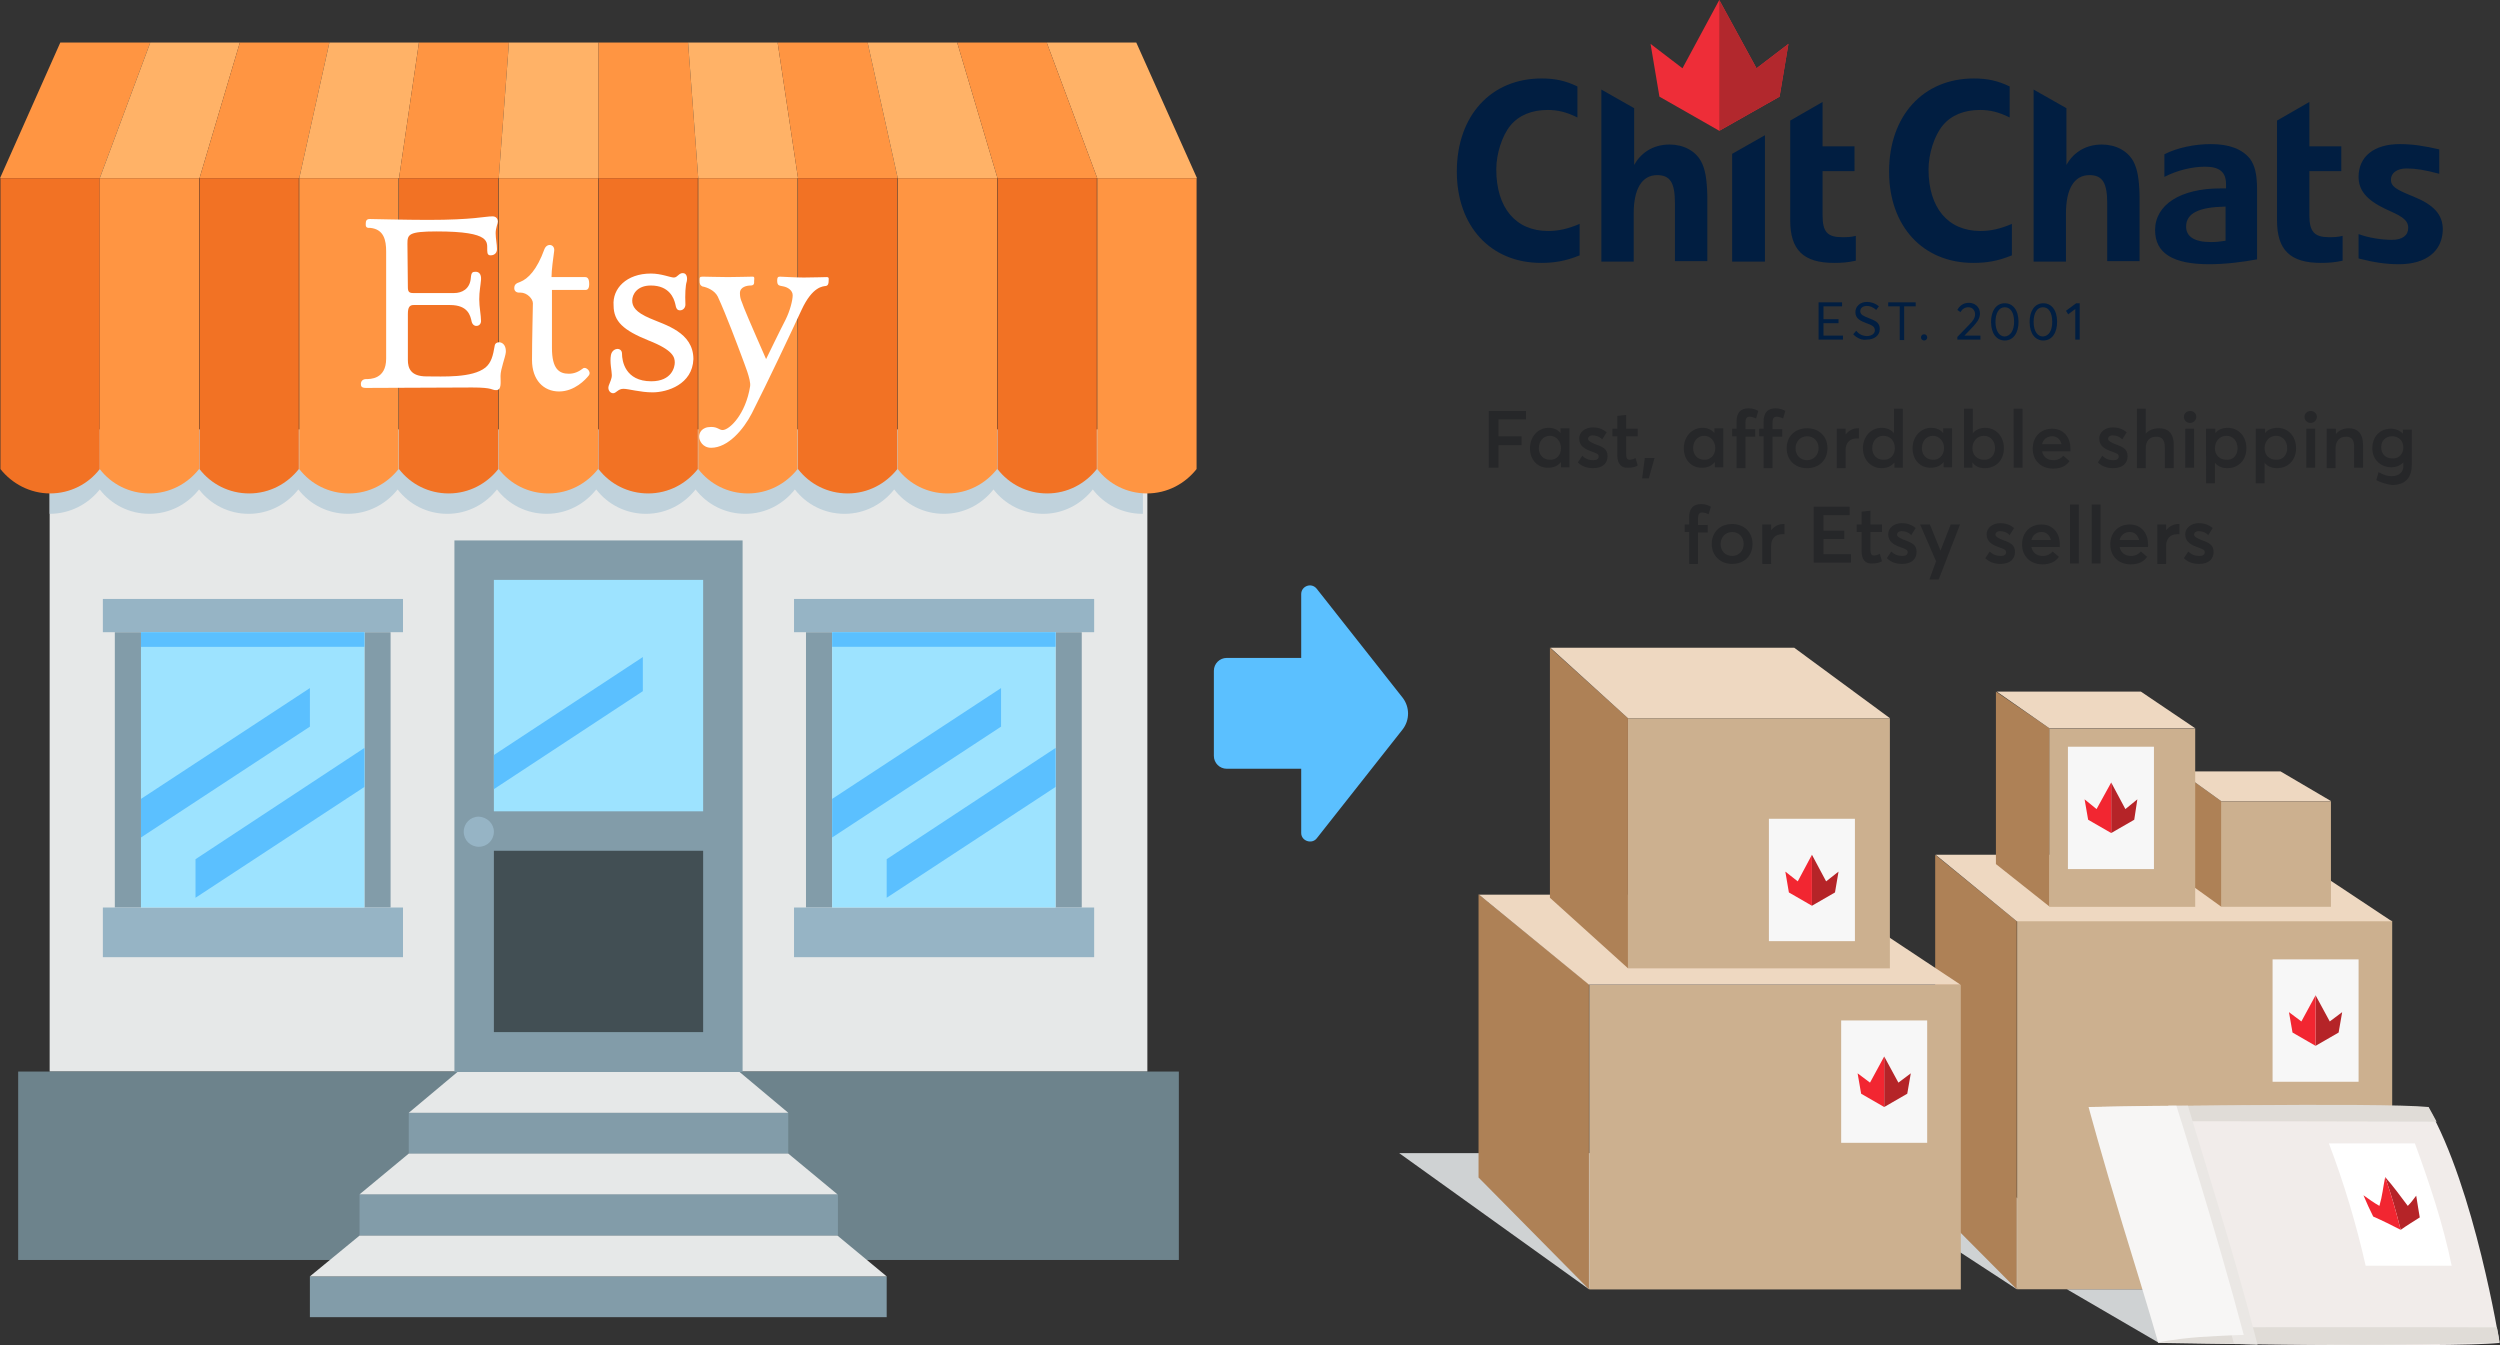<svg xmlns="http://www.w3.org/2000/svg" xml:space="preserve" id="Layer_1" x="0" y="0" style="enable-background:new 0 0 563.9 303.4" version="1.1" viewBox="0 0 563.9 303.4"><rect x="0" y="0" width="563.9" height="303.4" fill="#333333" stroke="none"/><style>.st0{fill:#ffb267}.st1{fill:#ff9542}.st2{fill:#e6e8e8}.st4{fill:#f27224}.st6{fill:#829ca9}.st7{fill:#9de3ff}.st9{fill:#96b4c5}.st10{fill:#5bc0ff}.st11{fill:#fff}.st14{fill:#011e41}.st16{fill:#ae8156}.st17{fill:#ccb08f}.st18{fill:#eed8c1}.st19{fill:#f7f7f7}.st20{fill:#b52428}.st21{fill:#f22631}</style><path d="M270 40.2h-22.5L236.1 9.6h20.2z" class="st0"/><path d="M22.5 40.2H0L13.6 9.6h20.3z" class="st1"/><path d="M45 40.2H22.5L33.9 9.6h20.2z" class="st0"/><path d="M67.5 40.2H45l9.1-30.6h20.2z" class="st1"/><path d="M90 40.2H67.5l6.8-30.6h20.2z" class="st0"/><path d="M112.5 40.2H90l4.5-30.6h20.3z" class="st1"/><path d="M135 40.2h-22.5l2.3-30.6H135z" class="st0"/><path d="M157.5 40.2H135V9.6h20.2z" class="st1"/><path d="M180 40.2h-22.5l-2.3-30.6h20.2z" class="st0"/><path d="M202.5 40.2H180l-4.6-30.6h20.3z" class="st1"/><path d="M225 40.2h-22.5l-6.8-30.6h20.2z" class="st0"/><path d="M247.5 40.2H225l-9.1-30.6h20.2z" class="st1"/><path d="M11.2 96.9h247.6v144.8H11.2z" class="st2"/><path d="M11.2 115.9c4.6 0 8.7-2.2 11.3-5.5 2.6 3.4 6.7 5.5 11.2 5.5 4.6 0 8.6-2.2 11.2-5.5 2.6 3.4 6.7 5.5 11.2 5.5 4.6 0 8.6-2.2 11.2-5.5 2.6 3.4 6.7 5.5 11.2 5.5s8.6-2.2 11.2-5.5c2.6 3.4 6.7 5.5 11.2 5.5 4.6 0 8.6-2.2 11.2-5.5 2.6 3.4 6.7 5.5 11.2 5.5 4.6 0 8.6-2.2 11.2-5.5 2.6 3.4 6.7 5.5 11.2 5.5 4.6 0 8.6-2.2 11.2-5.5 2.6 3.4 6.7 5.5 11.2 5.5 4.6 0 8.6-2.2 11.2-5.5 2.6 3.4 6.7 5.5 11.2 5.5 4.6 0 8.6-2.2 11.2-5.5 2.6 3.4 6.7 5.5 11.2 5.5 4.6 0 8.6-2.2 11.2-5.5 2.6 3.4 6.7 5.5 11.2 5.5 4.6 0 8.6-2.2 11.2-5.5 2.6 3.4 6.7 5.5 11.2 5.5h.1v-19H11.2v19z" style="fill:#c0d2dc"/><path d="M22.5 40.2v65.6c-2.6 3.4-6.7 5.5-11.2 5.5s-8.6-2.2-11.2-5.5V40.2" class="st4"/><path d="M22.5 40.2v65.6c2.6 3.4 6.7 5.5 11.2 5.5 4.6 0 8.6-2.2 11.2-5.5V40.2" class="st1"/><path d="M45 40.2v65.6c2.6 3.4 6.7 5.5 11.2 5.5 4.6 0 8.6-2.2 11.2-5.5V40.2" class="st4"/><path d="M67.5 40.2v65.6c2.6 3.4 6.7 5.5 11.2 5.5 4.6 0 8.6-2.2 11.2-5.5V40.2" class="st1"/><path d="M90 40.2v65.6c2.6 3.4 6.7 5.5 11.2 5.5 4.6 0 8.6-2.2 11.2-5.5V40.2" class="st4"/><path d="M112.5 40.2v65.6c2.6 3.4 6.7 5.5 11.2 5.5 4.6 0 8.6-2.2 11.2-5.5V40.2" class="st1"/><path d="M135 40.2v65.6c2.6 3.4 6.7 5.5 11.2 5.5 4.6 0 8.6-2.2 11.2-5.5V40.2" class="st4"/><path d="M157.5 40.2v65.6c2.6 3.4 6.7 5.5 11.2 5.5 4.6 0 8.6-2.2 11.2-5.5V40.2" class="st1"/><path d="M180 40.2v65.6c2.6 3.4 6.7 5.5 11.2 5.5 4.6 0 8.6-2.2 11.2-5.5V40.2" class="st4"/><path d="M202.5 40.2v65.6c2.6 3.4 6.7 5.5 11.2 5.5 4.6 0 8.6-2.2 11.2-5.5V40.2" class="st1"/><path d="M225 40.2v65.6c2.6 3.4 6.7 5.5 11.2 5.5 4.6 0 8.6-2.2 11.2-5.5V40.2" class="st4"/><path d="M247.5 40.2v65.6c2.6 3.4 6.7 5.5 11.2 5.5 4.6 0 8.6-2.2 11.2-5.5V40.2" class="st1"/><path d="M4.1 241.7h261.8v42.5H4.1z" style="fill:#6d838c"/><path d="M92.2 251h85.6v9.2H92.2z" class="st6"/><path d="M177.8 251H92.2l11.1-9.3h63.4z" class="st2"/><path d="M81.1 269.4H189v9.2H81.1z" class="st6"/><path d="M188.9 269.4H81.1l11.1-9.2h85.6z" class="st2"/><path d="M69.9 287.9H200v9.2H69.9z" class="st6"/><path d="M200 287.9H69.9l11.2-9.2h107.8z" class="st2"/><path d="M102.5 121.9h65v119.9h-65z" class="st6"/><path d="M111.4 130.8h47.2V183h-47.2z" class="st7"/><path d="M111.4 191.9h47.2v40.9h-47.2z" style="fill:#424f54"/><path d="M111.4 187.6c0 1.9-1.5 3.4-3.4 3.4s-3.4-1.5-3.4-3.4 1.5-3.4 3.4-3.4c1.9.1 3.4 1.6 3.4 3.4z" class="st9"/><path d="M25.9 142.6h5.9v62.1h-5.9zm56.3 0h5.9v62.1h-5.9z" class="st6"/><path d="M23.2 135.1h67.7v7.5H23.2zm0 69.6h67.7v11.2H23.2z" class="st9"/><path d="M181.8 142.6h5.9v62.1h-5.9zm56.3 0h5.9v62.1h-5.9z" class="st6"/><path d="M179.1 135.1h67.7v7.5h-67.7zm0 69.6h67.7v11.2h-67.7z" class="st9"/><path d="M31.8 142.6h50.4v62.1H31.8z" class="st7"/><path d="M31.8 142.6h50.4v3.3H31.8zm38.1 21.3-38.1 25v-8.7l38.1-25zm12.3 13.6-38.1 25v-8.7l38.1-25.1z" class="st10"/><path d="M187.7 142.6h50.4v62.1h-50.4z" class="st7"/><path d="M187.7 142.6h50.4v3.3h-50.4zm38.1 21.3-38.1 25v-8.7l38.1-25zm12.3 13.6-38.1 25v-8.7l38.1-25.1zM145 155.9 111.4 178v-7.7l33.6-22.1z" class="st10"/><path d="M82.5 50.4c0-.6.2-1 .9-1s8.2.2 13.1.2c10.3 0 12.8-.8 14.6-.8 1 0 1.2.8 1.2 1.2s-.5 1.4-.5 2.6c0 1.2.3 2.5.3 3.6s-.9 1.4-1.4 1.4-.8-.2-.8-1.1c-.1-1.8 1.2-4.3-11.4-4.3-6.4 0-6.6.7-6.6 2.8 0 2 .1 8.8.1 9.8s.3 1.3 1.2 1.3h9.2c1.8 0 3.6-.9 3.8-3.4.1-1.3.4-1.4 1.1-1.4s1.3.5 1.2 1.8c-.1 1.3-.4 2.6-.4 4.4 0 1.8.4 3.6.4 4.9 0 1.3-1.7 1.6-2.1.2-.3-1.4-.8-3.8-4.9-3.8h-8.2c-.9 0-1.3.5-1.3 2v10.4c0 1.8.6 3.7 4.2 3.7 3.7 0 10.3.4 13.3-2 1.3-1.1 1.7-2.6 2.1-5 .2-1.1 2.6-1.1 2.5 1.5-.1 1.2-1.2 3.8-1.2 5.4 0 1.4.3 3.2-1 3.2-1.1 0-.6-.6-5.4-.6-4.8 0-21.2.1-23.9.1-1 0-1.2-.3-1.2-.9s.4-1.1 1.2-1.1c.8 0 4.5.1 4.5-4.6V56.7c0-2.5-.5-5-3.6-5.3-1.1.1-1-.5-1-1zM116 65c0-.8.4-1.1 1.3-1.4 1.8-.7 3.8-2.7 5.5-7.4.6-1.5 2.4-1.1 2.2.4-.2 1.5-.6 4.3-.6 5.9h7.6c.8 0 .9.9.9 1.6 0 .7-.2 1.3-.8 1.3h-7.6v13.1c0 4.7 1.6 5.8 3.8 5.8 1.3 0 2.3-.5 3.2-1.2.6-.5 2 .7 1.3 1.6-.7.9-3.2 3.6-6.7 3.6s-6.1-2.6-6.1-7.1.2-11.8.2-12.8-1.3-2.4-2.8-2.4c-1.1.1-1.4-.5-1.4-1zm30.8-3.3c2.4 0 4.4.9 5.2.9.8 0 1.1-1 2-1 .9 0 1.1 1 .9 1.9-.3.9-.4 2.9-.3 5.2 0 .8-.6 1.3-1.2 1.3s-.9-.3-1.1-1.5c-.3-1.2-1.3-4.1-5.5-4.1-3.1 0-4.2 2-4.2 3.4 0 1.3.7 2.6 4 4 3.4 1.5 9.8 3.1 9.8 9.2-.2 5.7-5.9 7.5-9.2 7.5-2.8 0-5.4-.8-6.6-.8-1.2 0-1.6 1-2.3 1-.7 0-1.3-.8-1-1.7.3-.9.7-1.5.7-2.4 0-.9-.5-2.9-.2-4.5.3-1.7 2.5-1.9 2.5-.3 0 1.6.7 6.2 6.6 6.2 4.7 0 5.3-3.3 5.3-4.2 0-1.2-.3-2.8-5.9-5-5.7-2.3-7.9-4.3-7.9-7.9-.3-3.8 2.9-7.2 8.4-7.2zm11 1.5c0-.6 0-.8.7-.8.6 0 4 .1 5.7.1 1.8 0 5-.1 5.6-.1.5 0 .3.6.3 1s.1 1-.8 1c-.8 0-2.4.3-2.4 1.7s.4 1.8.9 3.3c.6 1.6 5 11.6 5 11.6s3.4-7 4.4-8.9c1-2 1.6-4.4 1.6-5.5 0-1.1-1.1-1.8-2.1-2-.9-.2-1.4-.1-1.4-1.3 0-.6.1-.9.6-.9s3.3.2 5.4.2 4.5-.1 5.2-.1c.6 0 .4.5.4 1 0 .4-.1.9-.6 1-.6.1-3 0-5.5 5.4s-7.6 16.2-11.2 23.3c-1.9 3.7-5.4 7.8-9.2 7.8-1.9 0-2.7-1.6-2.7-2.5 0-.8.5-2.2 2.7-2.2 1.5 0 1.8.7 2.6.7 1.5 0 5.2-3.5 6.2-9.9.2-1.5-1.3-5-1.9-6.7-.9-2.4-3.5-9.4-5.4-13.5-.7-1.4-2.4-2.1-3.5-2.3-.5-.3-.6-.5-.6-1.4z" class="st11"/><path d="M396.2 15.4 387.8 0l-8.3 15.4-7.2-5.5 2 11.9 13.5 7.7 13.6-7.7 2-11.9z" style="fill:#ee2d38"/><path d="M387.8 0v29.5l13.6-7.7 2-11.9-7.2 5.5z" style="fill:#b2282d"/><path d="M498.3 59.6c-8.2 0-12.2-2.5-12.2-7.7 0-5.7 5.7-9.4 14.7-9.4h1.3v-1c0-2.7-1.5-3.9-4.7-3.9-2.9 0-6.3.8-9.2 2.3v-5.1c2.9-1.5 6.9-2.3 10.5-2.3 4.1 0 7 1.1 8.8 3.3 1.1 1.5 1.6 3.5 1.6 6.9v15.8c-3.2.6-7.1 1.1-10.8 1.1zm3.7-13c-6 .1-8.9 1.5-8.9 4.5 0 2.3 1.9 3.5 5.6 3.5 1.2 0 2.1-.1 3.3-.3v-7.7zm39.1 13c-2.9 0-5.6-.4-9.1-1.3v-5.5c2.1.8 5.1 1.3 7.5 1.3s3.7-1 3.7-2.7c0-2-1.9-2.8-5.2-4.3-4.2-2-6-4.2-6-7.2 0-4.6 3.5-7.4 9.3-7.4 2.8 0 5.5.4 8.9 1.2v5.5c-3.4-.9-5.3-1.2-7.4-1.2-2.1 0-3.5 1-3.5 2.5s1 2.2 5 3.8c4.7 1.9 6.7 4.1 6.7 7.5-.1 4.9-3.8 7.8-9.9 7.8zm-96-.3c-11.4 0-19-8.3-19-20.6 0-12.6 7.7-21 19.1-21 3.1 0 5.4.5 8.1 1.8v7c-2.4-1.2-4.4-1.7-6.7-1.7-3.6 0-6.5 1.2-8.4 3.5-1.9 2.3-3.2 6.4-3.2 9.9 0 8.7 4.4 13.9 11.7 13.9 2.4 0 4.5-.5 7.1-1.6v7.1c-3.2 1.3-5.7 1.7-8.7 1.7zm-61.4-22.9c-1.3-2.4-4-3.8-7.1-3.8-4 0-6.6 2.1-8 4.6V24.4l-7.4-4.2V59h7.3V48.1c0-5.4 1.8-8.6 5.3-8.6 2.9 0 4 1.7 4 6.3v13.1h7.3V44.1c-.1-3.9-.5-6-1.4-7.7zm7-1.7V59h7.4V30.5zm20.4 13.9v-10h7.2V33h-7.2V23l-7.3 4.2v22.5c0 6.7 3 9.6 9.9 9.6 1.7 0 3.1-.1 4.9-.5v-5.6c-1.2.3-2 .3-3.1.3-3.3 0-4.4-1.2-4.4-4.9zm109.8 0v-10h7.2V33h-7.2V23l-7.3 4.2v22.5c0 6.7 3 9.6 9.9 9.6 1.7 0 3.1-.1 4.9-.5v-5.6c-1.2.3-2 .3-3.1.3-3.2 0-4.4-1.2-4.4-4.9zm-39.7-12.2c-1.3-2.4-4-3.8-7.1-3.8-4 0-6.6 2.1-8 4.6V24.4l-7.4-4.2V59h7.3V48.1c0-5.4 1.8-8.6 5.3-8.6 2.9 0 4 1.7 4 6.3v13.1h7.3V44.1c-.1-3.9-.5-6-1.4-7.7zM347.6 59.3c-11.4 0-19-8.3-19-20.6 0-12.6 7.7-21 19.1-21 3.1 0 5.4.5 8.1 1.8v7c-2.4-1.2-4.4-1.7-6.7-1.7-3.6 0-6.5 1.2-8.4 3.5-1.9 2.3-3.2 6.4-3.2 9.9 0 8.7 4.4 13.9 11.7 13.9 2.4 0 4.5-.5 7.1-1.6v7.1c-3.2 1.3-5.7 1.7-8.7 1.7z" class="st14"/><path d="M298.7 173.4h-22c-1.6 0-2.9-1.3-2.9-2.9v-19.2c0-1.6 1.3-2.9 2.9-2.9h22v25z" class="st10"/><path d="m297 189.1 19.4-24.6c1.6-2.1 1.6-5 0-7.1L297 132.8c-1.2-1.5-3.5-.6-3.5 1.2v53.9c0 1.8 2.4 2.6 3.5 1.2z" class="st10"/><path d="m486.8 302.8-20.6-12h25.5zm-31.9-12-22.2-14.5 2-18.5 28.9 17.7zm-96.5 0-42.8-30.7h77.9z" style="fill:#cfd2d3"/><path d="m333.5 265.6 24.9 25.2V222l-24.9-20.3z" class="st16"/><path d="M539.584 290.807h-84.6v-83.1h84.6z" class="st17"/><path d="m436.5 272.3 18.4 18.5v-83l-18.4-15z" class="st16"/><path d="M454.9 207.8h84.6l-22.6-15h-80.3z" class="st18"/><path d="m450.2 194.9 12.1 9.6v-40.2l-12.1-8.3z" class="st16"/><path d="M462.3 164.3h32.9l-12.3-8.3h-32.5z" class="st18"/><path d="M525.767 204.541h-24.8v-23.8h24.8z" class="st17"/><path d="m491.7 197.8 9.3 6.7v-23.8l-9.3-6.7z" class="st16"/><path d="M501 180.7h24.8l-11.4-6.7h-22.7z" class="st18"/><path d="M495.15 204.552h-32.9v-40.2h32.9z" class="st17"/><path d="M485.84 196.032h-19.4v-27.6h19.4z" class="st19"/><path d="M476.2 176.5v11.4l5.2-3 .7-4.6-2.7 2.2z" class="st20"/><path d="M476.2 176.5v11.4l-5.2-3-.8-4.6 2.7 2.2z" class="st21"/><path d="M532.004 244h-19.4v-27.6h19.4z" class="st19"/><path d="M522.3 224.5v11.4l5.2-3 .8-4.6-2.8 2.1z" class="st20"/><path d="M522.3 224.5v11.4l-5.2-3-.8-4.6 2.8 2.1z" class="st21"/><path d="M442.282 290.846h-83.8v-68.7h83.8z" class="st17"/><path d="M358.4 222.1h83.8l-30.6-20.3h-78z" class="st18"/><path d="M426.282 218.423h-59.1v-56.4h59.1z" class="st17"/><path d="m349.6 202.5 17.6 15.9V162l-17.6-15.9z" class="st16"/><path d="M367.2 162h59.1l-21.6-15.9h-55z" class="st18"/><path d="M418.394 212.284h-19.4v-27.6h19.4z" class="st19"/><path d="M408.7 192.8v11.5l5.2-3 .8-4.7-2.8 2.2z" class="st20"/><path d="M408.7 192.8v11.5l-5.2-3-.8-4.7 2.8 2.2z" class="st21"/><path d="M434.692 257.77h-19.4v-27.6h19.4z" class="st19"/><path d="M425 238.3v11.4l5.2-3 .8-4.6-2.8 2.1z" class="st20"/><path d="M425 238.3v11.4l-5.2-3-.8-4.6 2.8 2.1z" class="st21"/><path d="M473.2 249.7s3.5 9.4 6.9 22.4c3.6 14 5.6 23 6.7 30.8 0 0 66.1 1.2 77 0 0 0-5.6-34.9-16.1-53.1 0 0-22-.4-36.9-.4-12.4-.1-37.6.3-37.6.3z" style="fill:#f1ecea"/><path d="M473.2 249.7s63.8-1.1 74.6 0c0 0 .9 1.6 1.8 3.3 0 0-66.3-.2-75.8 0l-.6-3.3zm12.7 49.7s60.6-.1 77.3 0c0 0 .3 1.3.6 3.4 0 0-18.2.7-39.9.5-21.8-.2-37.1-.5-37.1-.5l-.9-3.4z" style="fill:#e0dcd7"/><path d="m489.1 249.4 14.8 53.7 5.3.2s-3.1-12.4-8.2-29.2c-4.3-14.1-7.5-24.7-7.5-24.7h-4.4z" style="fill:#eae7e4"/><path d="M471.1 249.7s14.4-.3 19.8-.3c0 0 9 28.2 15.2 51.7 0 0-4.1.1-10.2.5-6.1.5-9.1 1.2-9.1 1.2s-2.2-7.7-8-26.5c-4.8-15.8-7.7-26.6-7.7-26.6z" style="fill:#f7f6f5"/><path d="M533.6 285.5H553c-1.9-9.3-5-18.6-8.3-27.6h-19.4c3.4 8.9 6.2 18.3 8.3 27.6z" class="st11"/><path d="M538 265.5c1.6 4.7 2.3 7.2 3.5 11.9 1.7-1.2 2.6-1.7 4.3-2.8-.3-1.9-.5-2.9-.8-4.9-.7.9-1.1 1.5-1.9 2.3-1.9-2.5-3-4.1-5.1-6.5z" class="st20"/><path d="M538 265.5c1.6 4.7 2.3 7.2 3.5 11.9-2.4-1.2-3.7-1.9-6.2-3-.9-1.8-1.3-2.7-2.2-4.8 1.4 1 2.2 1.6 3.6 2.4.7-2.4.8-4.1 1.3-6.5z" class="st21"/><path d="M335.8 92.7h8.4v1.9H338v3.8h5.2v2H338v5.1h-2.2V92.7zm9.3 8.4c0-2.6 1.8-4.6 4.2-4.6 1.1 0 2.1.4 2.7 1.2v-1.1h2v8.8h-1.9v-1.2c-.6.8-1.6 1.3-2.8 1.3-2.4.1-4.2-1.7-4.2-4.4zm7 0c0-1.6-1.1-2.8-2.5-2.8s-2.5 1.1-2.5 2.8c0 1.5 1 2.6 2.5 2.6 1.4.1 2.5-1 2.5-2.6zm3.8 3.2 1-1.5c.7.7 1.5 1 2.5 1 .8 0 1.2-.3 1.2-.9 0-.5-.6-.7-1.7-1.1-1.4-.5-2.7-1.2-2.7-2.9 0-1.4 1.3-2.5 3.1-2.5 1.1 0 2.1.3 3.1 1.1l-1 1.6c-.7-.7-1.5-.9-2.2-.9-.4 0-1 .2-1 .8 0 .4.5.7 1.4 1.1 1.9.7 3 1.1 3 2.8 0 1.5-1 2.7-3.3 2.7-1.3 0-2.5-.4-3.4-1.3zm8.9-1.6v-4.3h-1.1v-1.7h1.1v-2.9l2-.2v3.1h2.6v1.7h-2.6v4.1c0 .9.3 1.2.8 1.2.3 0 .8-.1 1.3-.4l.5 1.7c-.5.3-1.1.5-2.2.5-1.4.1-2.4-.8-2.4-2.8zm6.2.6h2.2l-1.3 4.6h-1.5l.6-4.6zm8.8-2.2c0-2.6 1.8-4.6 4.2-4.6 1.1 0 2.1.4 2.7 1.2v-1.1h2v8.8h-1.9v-1.2c-.6.8-1.6 1.3-2.8 1.3-2.4.1-4.2-1.7-4.2-4.4zm7.1 0c0-1.6-1.1-2.8-2.5-2.8s-2.5 1.1-2.5 2.8c0 1.5 1 2.6 2.5 2.6 1.3.1 2.5-1 2.5-2.6zm4.8-2.7h-1v-1.7h1v-1.6c0-2 .9-3 2.7-3 1 0 1.7.3 2.2.6l-.5 1.7c-.6-.3-1.1-.4-1.5-.4-.6 0-.9.4-.9 1.4v1.4h2.2v1.7h-2.2v7.1h-2v-7.2zm6.1 0h-1v-1.7h1v-1.6c0-2 .9-3 2.7-3 1 0 1.7.3 2.2.6l-.5 1.7c-.6-.3-1.1-.4-1.5-.4-.6 0-.9.4-.9 1.4v1.4h2.2v1.7h-2.2v7.1h-2v-7.2zm5.2 2.7c0-2.6 1.8-4.5 4.6-4.5 2.7 0 4.6 1.8 4.6 4.5s-1.9 4.5-4.6 4.5c-2.8 0-4.6-1.9-4.6-4.5zm7.2 0c0-1.6-1.1-2.7-2.6-2.7s-2.6 1.2-2.6 2.7c0 1.5 1 2.7 2.6 2.7 1.4 0 2.6-1.1 2.6-2.7zm4.1-4.4h2V98c.7-.9 1.7-1.4 2.7-1.4h.3v2.3h-.6c-1.5 0-2.4 1.1-2.4 2.5v4.2h-2v-8.9zm5.9 4.4c0-2.6 1.8-4.6 4.2-4.6 1.2 0 2.1.4 2.8 1.2v-5.5h2v13.3h-1.9v-1.2c-.6.8-1.6 1.3-2.9 1.3-2.3 0-4.2-1.8-4.2-4.5zm7.2 0c0-1.6-1-2.8-2.6-2.8-1.4 0-2.5 1.1-2.5 2.8 0 1.5 1 2.6 2.5 2.6 1.5.1 2.6-1 2.6-2.6zm4 0c0-2.6 1.8-4.6 4.2-4.6 1.1 0 2.1.4 2.7 1.2v-1.1h2v8.8h-1.9v-1.2c-.6.8-1.6 1.3-2.8 1.3-2.4.1-4.2-1.7-4.2-4.4zm7.1 0c0-1.6-1.1-2.8-2.5-2.8s-2.5 1.1-2.5 2.8c0 1.5 1 2.6 2.5 2.6 1.3.1 2.5-1 2.5-2.6zm6.4 3.2v1.2H443V92.2h2v5.5c.7-.8 1.6-1.2 2.8-1.2 2.4 0 4.2 1.9 4.2 4.6 0 2.7-1.8 4.5-4.3 4.5-1.2 0-2.2-.4-2.8-1.3zm5.1-3.2c0-1.7-1.1-2.8-2.5-2.8-1.5 0-2.6 1.2-2.6 2.8 0 1.6 1.1 2.6 2.6 2.6 1.4.1 2.5-1 2.5-2.6zm4.2-8.9h2v13.3h-2V92.2zm12.8 9.6h-6.4c.3 1.3 1.2 2 2.6 2 1 0 1.8-.5 2.2-1l1.4 1.2c-.7 1-1.8 1.7-3.7 1.7-2.7 0-4.6-1.8-4.6-4.5s1.8-4.5 4.4-4.5c2.5 0 4.1 1.9 4.1 4.4v.7zm-6.4-1.6h4.4c-.3-1.1-1-1.8-2.1-1.8s-2 .6-2.3 1.8zm12.6 4.1 1-1.5c.7.7 1.5 1 2.5 1 .8 0 1.2-.3 1.2-.9 0-.5-.6-.7-1.7-1.1-1.4-.5-2.7-1.2-2.7-2.9 0-1.4 1.3-2.5 3.1-2.5 1.1 0 2.1.3 3.1 1.1l-1 1.6c-.7-.7-1.5-.9-2.2-.9-.4 0-1 .2-1 .8 0 .4.5.7 1.4 1.1 1.9.7 3 1.1 3 2.8 0 1.5-1 2.7-3.3 2.7-1.3 0-2.5-.4-3.4-1.3zm8.8-12.1h2v5.6c.7-.8 1.8-1.2 3-1.2 1.9 0 3.3 1 3.3 3.7v5.3h-2v-4.7c0-1.7-.7-2.4-1.9-2.4-1.5 0-2.4.9-2.4 2.6v4.5h-2V92.2zm10.6 1.8c0-.7.6-1.3 1.4-1.3.8 0 1.4.6 1.4 1.3 0 .7-.6 1.4-1.4 1.4-.8 0-1.4-.6-1.4-1.4zm.3 2.7h2v8.8h-2v-8.8zm4.8 0h2v1c.6-.8 1.6-1.2 2.8-1.2 2.4 0 4.2 1.9 4.2 4.6 0 2.7-1.8 4.5-4.3 4.5-1.2 0-2.1-.4-2.8-1.2v4.6h-2V96.7zm7 4.4c0-1.7-1.1-2.8-2.5-2.8-1.5 0-2.6 1.2-2.6 2.8 0 1.6 1.1 2.6 2.6 2.6 1.5.1 2.5-1 2.5-2.6zm4.2-4.4h2v1c.6-.8 1.6-1.2 2.8-1.2 2.4 0 4.2 1.9 4.2 4.6 0 2.7-1.8 4.5-4.3 4.5-1.2 0-2.1-.4-2.8-1.2v4.6h-2V96.7zm7 4.4c0-1.7-1.1-2.8-2.5-2.8-1.5 0-2.6 1.2-2.6 2.8 0 1.6 1.1 2.6 2.6 2.6 1.4.1 2.5-1 2.5-2.6zm3.9-7.1c0-.7.6-1.3 1.4-1.3.8 0 1.4.6 1.4 1.3 0 .7-.6 1.4-1.4 1.4-.8 0-1.4-.6-1.4-1.4zm.4 2.7h2v8.8h-2v-8.8zm4.7 0h2v1.2c.7-.9 1.8-1.3 2.9-1.3 1.9 0 3.2 1.1 3.2 3.7v5.2h-2v-4.6c0-1.9-.7-2.4-1.9-2.4-1.4 0-2.3 1-2.3 2.7v4.4h-2v-8.9zm11.1 11.6.5-1.8c1 .5 1.7.9 3 .9 1.7 0 2.6-1 2.6-2.2v-.9c-.7.7-1.6 1.1-2.7 1.1-2.4 0-4.3-1.7-4.3-4.3 0-2.6 1.7-4.4 4.2-4.4 1 0 2 .4 2.7 1.1v-.9h2v7.9c0 2.7-1.2 4.6-4.5 4.6-1.3-.2-2.6-.6-3.5-1.1zm6.1-7.4c0-1.5-1.1-2.5-2.5-2.5-1.5 0-2.5 1-2.5 2.5 0 1.6 1.1 2.5 2.5 2.5 1.5.1 2.5-1 2.5-2.5zM381 120h-1v-1.7h1v-1.6c0-2 .9-3 2.7-3 1 0 1.7.3 2.2.6l-.5 1.7c-.6-.3-1.1-.4-1.5-.4-.6 0-.9.4-.9 1.4v1.4h2.2v1.7H383v7.1h-2V120zm5.1 2.7c0-2.6 1.8-4.5 4.6-4.5 2.7 0 4.6 1.8 4.6 4.5s-1.9 4.5-4.6 4.5c-2.7 0-4.6-1.9-4.6-4.5zm7.2 0c0-1.6-1.1-2.7-2.6-2.7s-2.6 1.2-2.6 2.7c0 1.5 1 2.7 2.6 2.7 1.5 0 2.6-1.1 2.6-2.7zm4.2-4.4h2v1.3c.7-.9 1.7-1.4 2.7-1.4h.3v2.3h-.6c-1.5 0-2.4 1.1-2.4 2.5v4.2h-2v-8.9zm11.7-4h8v1.9h-5.9v3.5h4.7v1.9h-4.7v3.4h6.2v1.9h-8.4v-12.6zm10.7 10V120h-1.1v-1.7h1.1v-2.9l2-.2v3.1h2.6v1.7h-2.6v4.1c0 .9.3 1.2.8 1.2.3 0 .8-.1 1.3-.4l.5 1.7c-.5.3-1.1.5-2.2.5-1.5.1-2.4-.8-2.4-2.8zm5.7 1.6 1-1.5c.7.7 1.5 1 2.5 1 .8 0 1.2-.3 1.2-.9 0-.5-.6-.7-1.7-1.1-1.4-.5-2.7-1.2-2.7-2.9 0-1.4 1.3-2.5 3.1-2.5 1.1 0 2.1.3 3.1 1.1l-1 1.6c-.7-.7-1.5-.9-2.2-.9-.4 0-1 .2-1 .8 0 .4.5.7 1.4 1.1 1.9.7 3 1.1 3 2.8 0 1.5-1 2.7-3.3 2.7-1.3 0-2.5-.4-3.4-1.3zm11.1.7-3.6-8.3h2.2l2.4 5.9 2.3-5.9h2.1l-4.8 12.4h-2.1l1.5-4.1zm11.1-.7 1-1.5c.7.7 1.5 1 2.5 1 .8 0 1.2-.3 1.2-.9 0-.5-.6-.7-1.7-1.1-1.4-.5-2.7-1.2-2.7-2.9 0-1.4 1.3-2.5 3.1-2.5 1.1 0 2.1.3 3.1 1.1l-1 1.6c-.7-.7-1.5-.9-2.2-.9-.4 0-1 .2-1 .8 0 .4.5.7 1.4 1.1 1.9.7 3 1.1 3 2.8 0 1.5-1 2.7-3.3 2.7-1.3 0-2.5-.4-3.4-1.3zm16.8-2.5h-6.4c.3 1.3 1.2 2 2.6 2 1 0 1.8-.5 2.2-1l1.4 1.2c-.7 1-1.8 1.7-3.7 1.7-2.7 0-4.6-1.8-4.6-4.5s1.8-4.5 4.4-4.5c2.5 0 4.1 1.9 4.1 4.4v.7zm-6.4-1.6h4.4c-.3-1.1-1-1.8-2.1-1.8s-2 .6-2.3 1.8zm8.7-8h2v13.3h-2v-13.3zm4.9 0h2v13.3h-2v-13.3zm12.7 9.6h-6.4c.3 1.3 1.2 2 2.6 2 1 0 1.8-.5 2.2-1l1.4 1.2c-.7 1-1.8 1.7-3.7 1.7-2.7 0-4.6-1.8-4.6-4.5s1.8-4.5 4.4-4.5c2.5 0 4.1 1.9 4.1 4.4.1.2 0 .5 0 .7zm-6.4-1.6h4.4c-.3-1.1-1-1.8-2.1-1.8s-2 .6-2.3 1.8zm8.5-3.5h2v1.3c.7-.9 1.7-1.4 2.7-1.4h.3v2.3h-.6c-1.5 0-2.4 1.1-2.4 2.5v4.2h-2v-8.9zm6 7.6 1-1.5c.7.7 1.5 1 2.5 1 .8 0 1.2-.3 1.2-.9 0-.5-.6-.7-1.7-1.1-1.4-.5-2.7-1.2-2.7-2.9 0-1.4 1.3-2.5 3.1-2.5 1.1 0 2.1.3 3.1 1.1l-1 1.6c-.7-.7-1.5-.9-2.2-.9-.4 0-1 .2-1 .8 0 .4.5.7 1.4 1.1 1.9.7 3 1.1 3 2.8 0 1.5-1 2.7-3.3 2.7-1.3 0-2.5-.4-3.4-1.3z" style="fill:#262729"/><path d="M410.3 68.2h5.2v.9h-4.2V72h3.4v.9h-3.4v2.8h4.4v.9h-5.5v-8.4zm7.7 7.2.7-.8c.6.8 1.5 1.2 2.4 1.2 1 0 1.8-.5 1.8-1.3 0-.9-.8-1.2-1.9-1.6-1.3-.5-2.5-1-2.5-2.5 0-1.3 1.1-2.3 2.6-2.3.9 0 1.9.3 2.7 1l-.6.8c-.7-.6-1.4-.9-2.1-.9-.8 0-1.5.4-1.5 1.2 0 .8.8 1.1 1.8 1.5 1.4.6 2.6.9 2.6 2.5s-1.4 2.4-2.9 2.4c-1.1.2-2.2-.3-3.1-1.2zm10.4-6.3h-2.5v-.9h6.2v.9h-2.6v7.6h-1v-7.6zm4.9 7c0-.4.3-.7.7-.7s.7.3.7.7c0 .4-.3.7-.7.7s-.7-.3-.7-.7zm8.2-.1 2.8-2.9c.7-.7 1.2-1.4 1.2-2.2 0-.9-.6-1.6-1.5-1.6-.8 0-1.4.4-1.8 1.1l-.7-.5c.5-.9 1.3-1.6 2.6-1.6s2.5.9 2.5 2.4c0 .9-.4 1.7-1.4 2.8l-2.1 2.2h3.6v.9h-5.2V76zm7.6-3.4c0-2.4 1.1-4.2 3.1-4.2 1.8 0 3.1 1.5 3.1 4.2 0 2.4-1.1 4.2-3.1 4.2-1.8 0-3.1-1.5-3.1-4.2zm5.2 0c0-2.1-.8-3.3-2.1-3.3s-2.1 1.3-2.1 3.3c0 2.1.9 3.3 2.1 3.3 1.3-.1 2.1-1.4 2.1-3.3zm3.5 0c0-2.4 1.1-4.2 3.1-4.2 1.8 0 3.1 1.5 3.1 4.2 0 2.4-1.1 4.2-3.1 4.2-1.8 0-3.1-1.5-3.1-4.2zm5.1 0c0-2.1-.8-3.3-2.1-3.3s-2.1 1.3-2.1 3.3c0 2.1.9 3.3 2.1 3.3 1.4-.1 2.1-1.4 2.1-3.3zm5.2-2.9-1.6 1.2-.5-.8 2.3-1.7h.8v8.2h-1v-6.9z" class="st14"/></svg>